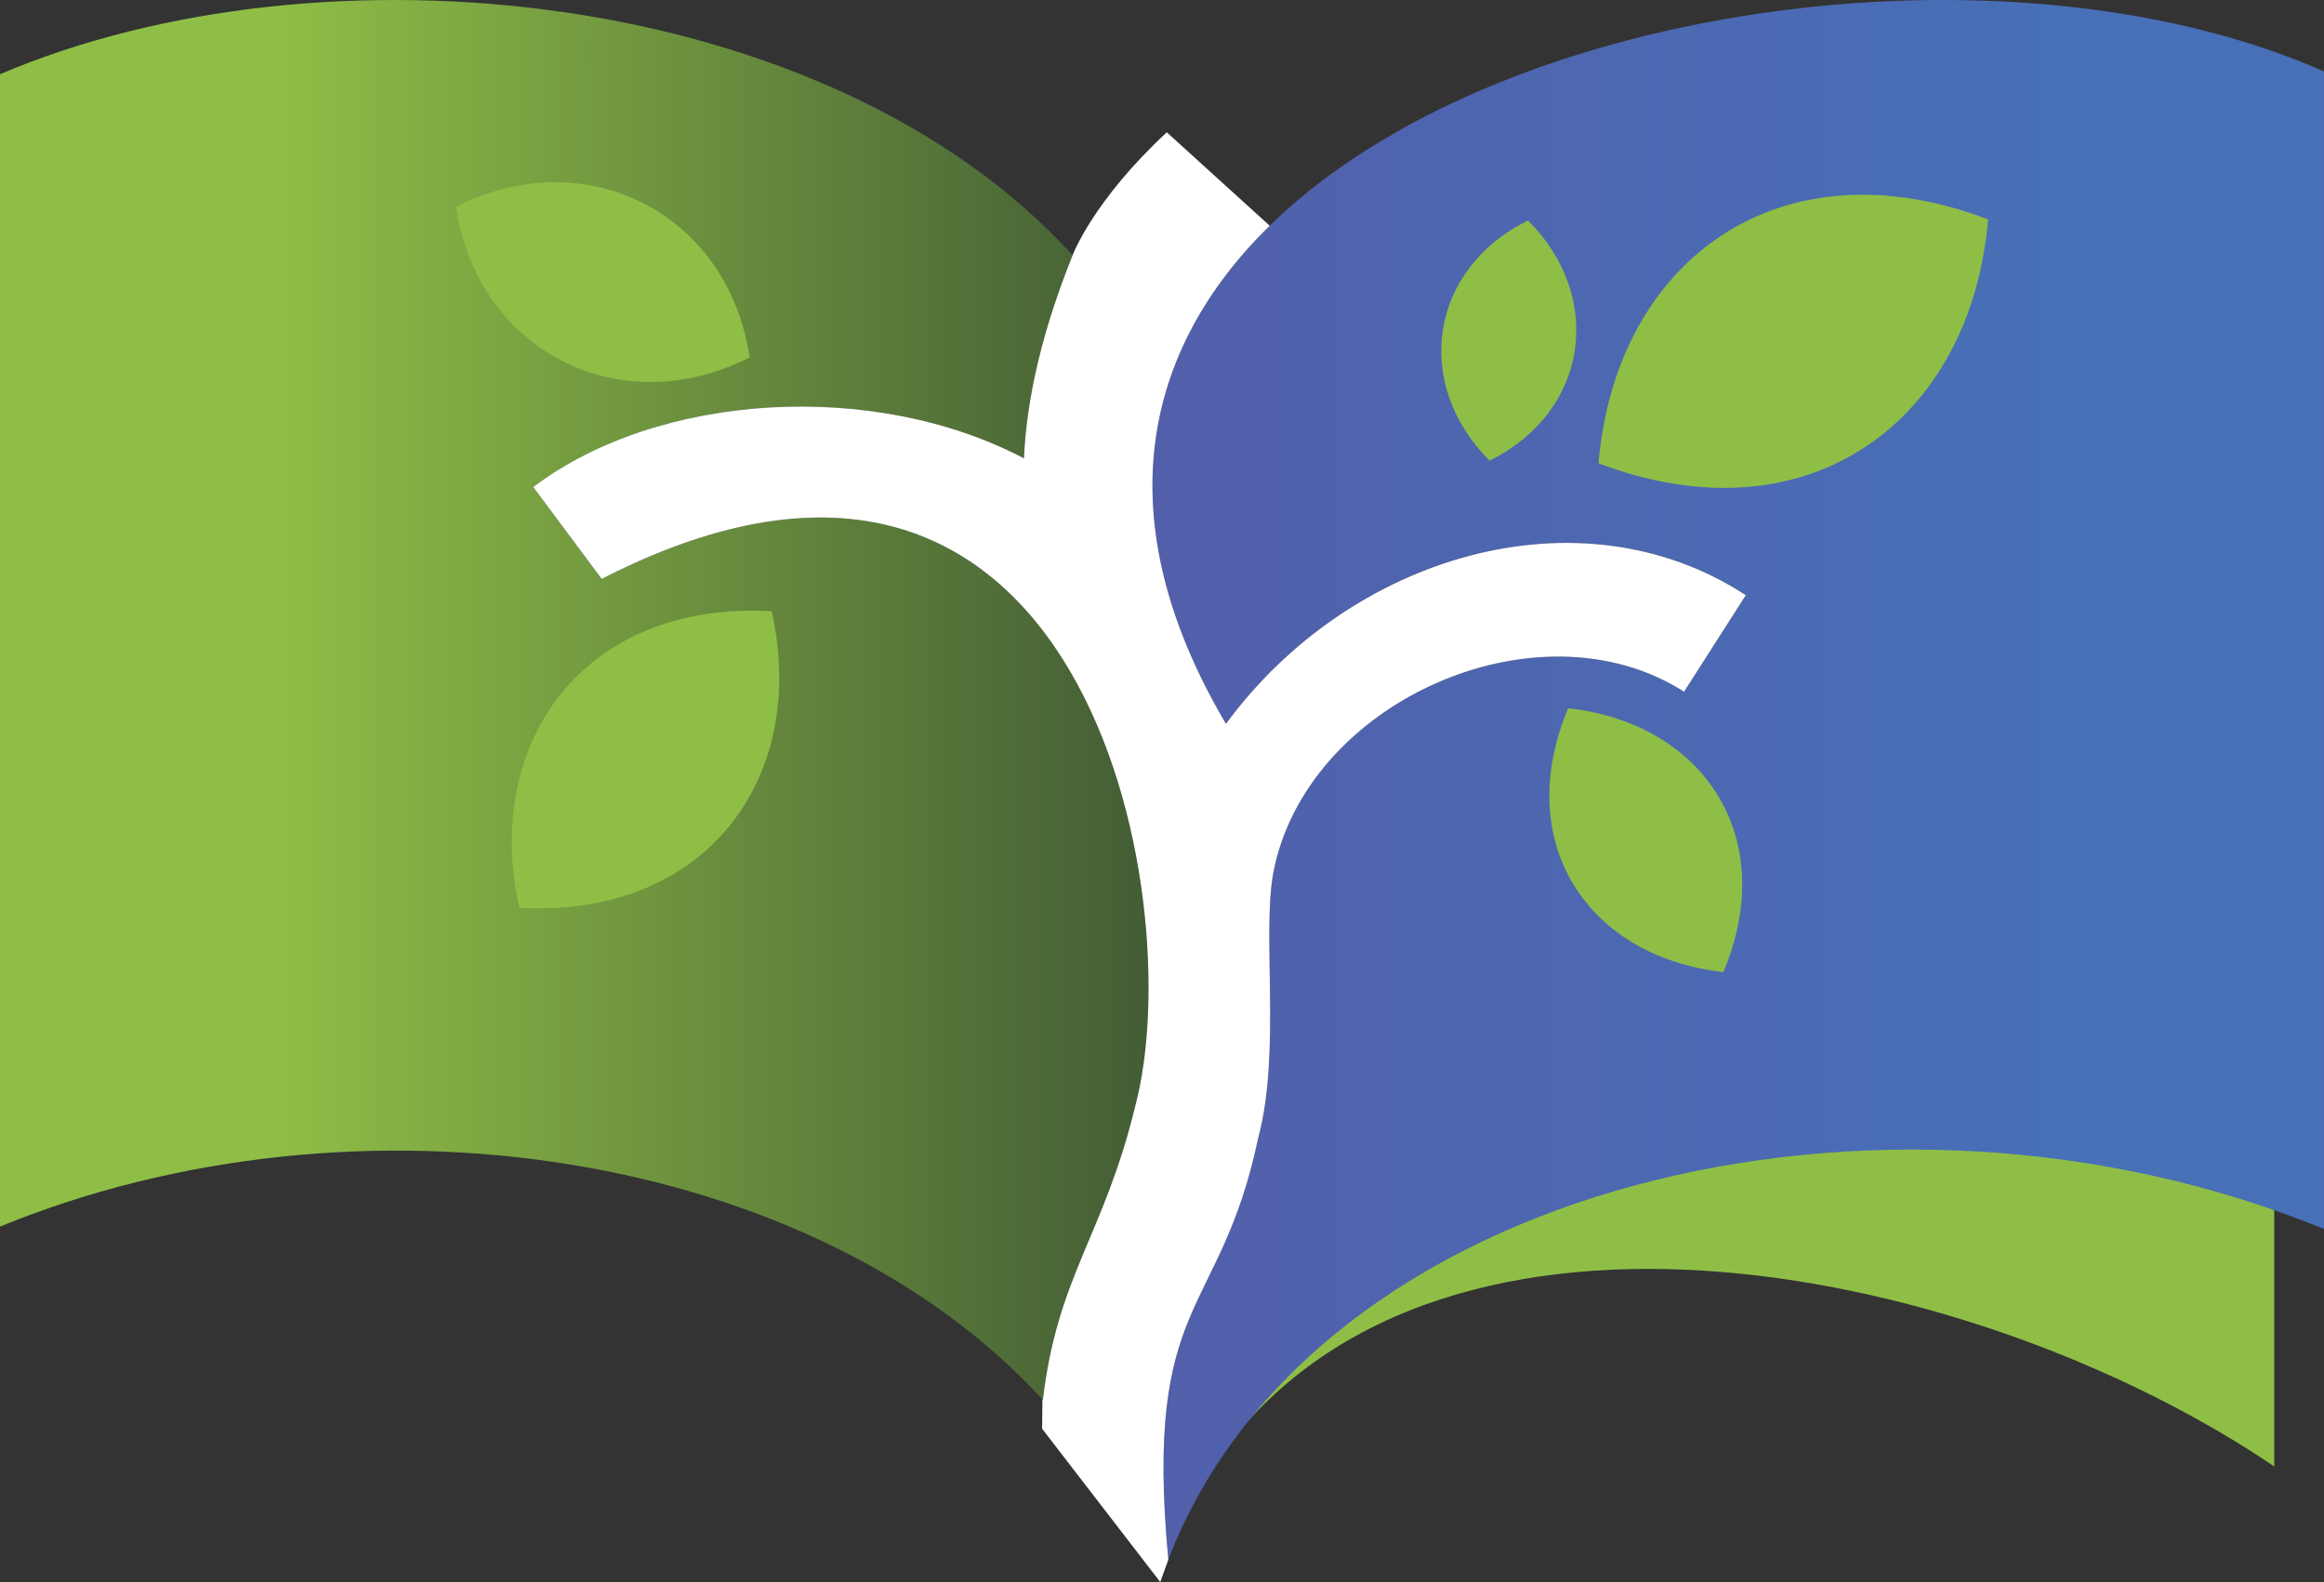 <?xml version="1.0" encoding="UTF-8"?>
<svg id="Layer_1" data-name="Layer 1" xmlns="http://www.w3.org/2000/svg" xmlns:xlink="http://www.w3.org/1999/xlink" viewBox="0 0 608.28 414.11">
  <rect x="0" y="0" width="608.28" height="414.11" fill="#333333" stroke="none"/>
  <defs>
    <style>
      .cls-1 {
        fill: url(#linear-gradient);
      }

      .cls-1, .cls-2, .cls-3, .cls-4 {
        stroke-width: 0px;
      }

      .cls-2 {
        fill: url(#linear-gradient-2);
      }

      .cls-3 {
        fill: #8fbe46;
      }

      .cls-4 {
        fill: #fff;
      }
    </style>
    <linearGradient id="linear-gradient" x1="301.64" y1="204.12" x2="608.28" y2="204.12" gradientUnits="userSpaceOnUse">
      <stop offset="0" stop-color="#525fab"/>
      <stop offset=".78" stop-color="#4770b7"/>
    </linearGradient>
    <linearGradient id="linear-gradient-2" x1="0" y1="183.22" x2="300.61" y2="183.22" gradientUnits="userSpaceOnUse">
      <stop offset=".24" stop-color="#8fbe46"/>
      <stop offset="1" stop-color="#435d35"/>
    </linearGradient>
  </defs>
  <path class="cls-3" d="M320.37,379.6c58.29-77.7,197.56-48.07,274.88,4.26,0-16.2,0-55.29,0-70.8,0-73.19-226.53-15.67-274.88,66.54Z"/>
  <path class="cls-1" d="M608.28,18.7c-126.73-55.98-377.9,17.44-287.4,170.76,32.53-44.25,92.69-61.98,136.07-33.67l-16.17,25.27c-38.27-24.43-98.9,2.71-107.47,47.23-3.07,15.93,2.02,47.17-3.98,69.56-9.99,47.46-29.99,41.2-23.54,110.39,37.95-98.55,187.01-133.81,302.48-86.53V18.7Z"/>
  <path class="cls-2" d="M297.12,289.57c14.49-54.42-13.18-202.82-139.65-138.02l-17.92-24.06c32.61-24.71,89.05-28.28,128.44-7.51.74-16.21,4.9-33.64,12.75-53.19C216.49-3.63,84.24-16.51,0,19.43v301.65c94.01-38.49,213.32-19.9,272.95,45.36,3.8-32.43,15.92-42.98,24.17-76.88Z"/>
  <path class="cls-4" d="M305.79,408.25c-6.45-69.19,13.55-62.93,23.54-110.39,6-22.39.91-53.63,3.98-69.56,8.58-44.52,69.2-71.66,107.47-47.23l16.17-25.27c-43.38-28.31-103.54-10.58-136.07,33.67-31.96-54.16-21.3-98.34,11.45-130.38h0s-26.94-24.46-26.94-24.46c-19.35,17.96-24.64,32.16-24.64,32.16-7.85,19.55-12,36.99-12.75,53.19-39.4-20.77-95.83-17.2-128.44,7.51l17.92,24.06c126.47-64.8,154.14,83.6,139.65,138.02-8.25,33.9-20.37,44.45-24.17,76.88-.04-.04-.08-.08-.11-.12l-.09,7.66,30.92,40.13s2.23-6.12,2.13-5.87Z"/>
  <path class="cls-3" d="M520.36,57.43c-54.41-20.73-97.42,10.55-101.97,63.83,54.41,20.73,97.42-10.56,101.97-63.83Z"/>
  <path class="cls-3" d="M451.08,254.45c14.82-35.38-5.36-65.2-40.64-69.05-14.81,35.39,5.35,65.19,40.64,69.05Z"/>
  <path class="cls-3" d="M389.87,120.58c25.82-12.71,30.25-42.72,10.07-62.87-25.81,12.72-30.24,42.72-10.07,62.87Z"/>
  <path class="cls-3" d="M201.98,160c-48.94-2.77-75.77,34.11-66.06,77.63,48.94,2.77,75.77-34.11,66.06-77.63Z"/>
  <path class="cls-3" d="M196.2,93.56c-5.46-37.43-42.66-56.8-76.84-39.42,5.45,37.43,42.66,56.8,76.84,39.42Z"/>
</svg>